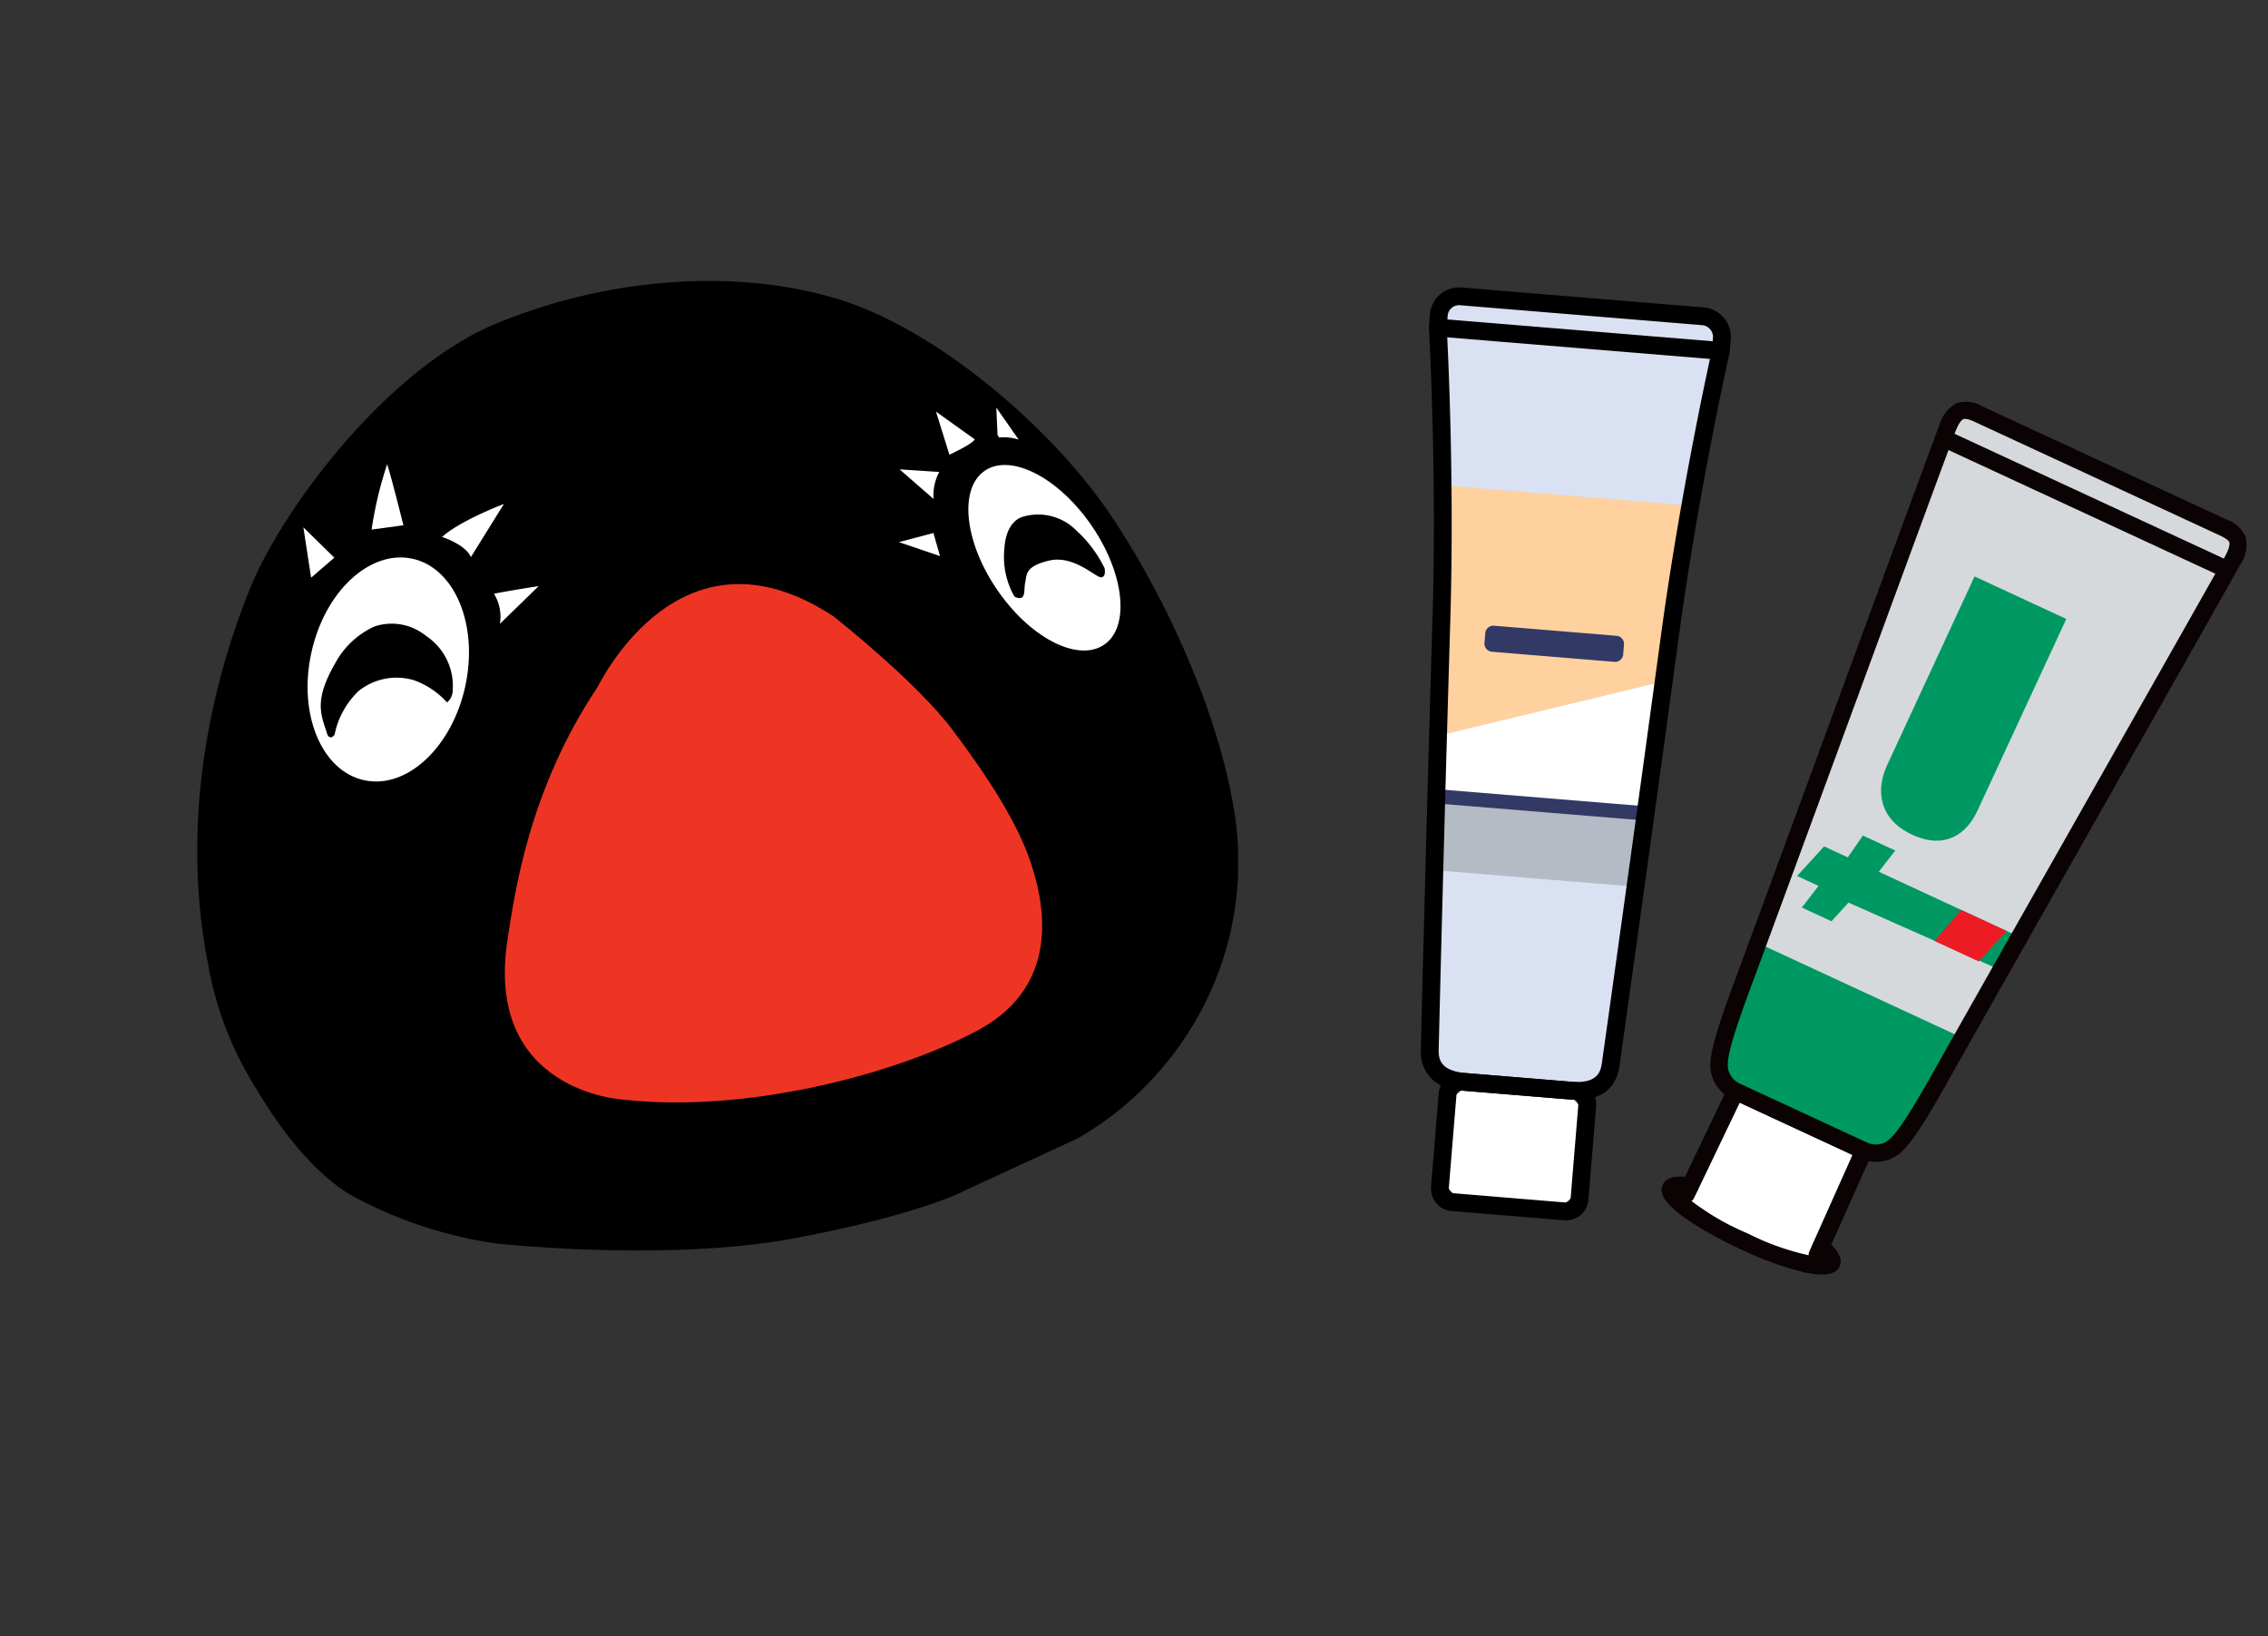 <svg xmlns="http://www.w3.org/2000/svg" width="228.649" height="164.93"><rect width="100%" height="100%" fill="#333333" stroke="none"/><defs><clipPath id="a"><path fill="none" d="M0 0h85.448v94.42H0z" data-name="長方形 490"/></clipPath><clipPath id="b"><path fill="none" d="M0 0h104.935v97.728H0z" data-name="長方形 496"/></clipPath></defs><g clip-path="url(#a)" data-name="グループ 644" transform="rotate(12.04 -47.48 702.447)"><path fill="#d6d9dc" d="m82.657 10.783-26.365-6c-1.559-.356-2.475-.265-2.851 2.035s-7.339 51.244-8.434 58.674-.959 8.807-.3 9.852a3.03 3.03 0 0 0 1.8 1.272l13.891 3.164a3.03 3.03 0 0 0 2.171-.373c1.045-.655 1.76-1.834 3.989-9.011s17.127-54.309 17.787-56.545-.13-2.714-1.688-3.068" data-name="パス 9191"/><path fill="#0a0203" d="M61.008 80.127a3 3 0 0 1-.682-.072L46.44 76.899a3.32 3.32 0 0 1-1.975-1.4c-.686-1.09-.87-2.37.261-10.044.514-3.467 2.339-16.223 4.1-28.558 2.033-14.2 4.132-28.895 4.333-30.124a3.04 3.04 0 0 1 1.021-2.155 2.7 2.7 0 0 1 2.17-.112l26.367 6a2.72 2.72 0 0 1 1.908 1.04 3.03 3.03 0 0 1-.012 2.384c-.354 1.215-4.916 15.697-9.333 29.697-3.821 12.124-7.432 23.574-8.453 26.86-2.3 7.411-3.018 8.485-4.106 9.168a3.2 3.2 0 0 1-1.712.478M55.2 4.912a1.2 1.2 0 0 0-.7.179 2.6 2.6 0 0 0-.777 1.772c-.2 1.224-2.3 15.912-4.333 30.114-1.765 12.335-3.589 25.09-4.1 28.56-1.1 7.451-.937 8.712-.344 9.656a2.78 2.78 0 0 0 1.614 1.148l13.9 3.161a2.73 2.73 0 0 0 1.959-.332c.942-.593 1.631-1.662 3.869-8.855 1.019-3.288 4.63-14.738 8.453-26.862 4.414-14 8.977-28.474 9.331-29.684a2.6 2.6 0 0 0 .069-1.935c-.239-.4-.792-.6-1.545-.775l-26.365-6a5 5 0 0 0-1.031-.148" data-name="パス 9192"/><path fill="#fff" d="m58.172 90.179 2.222-10.4-13.892-3.16-2.5 10.34h-.012c-1.086.043-1.765.244-1.849.61-.21.93 3.522 2.573 8.339 3.668s8.893 1.232 9.1.3c.084-.368-.445-.844-1.413-1.356" data-name="パス 9193"/><path fill="#0a0203" d="M57.99 91.912a.8.8 0 0 1-.182-.019.87.87 0 0 1-.67-1.033l2.224-10.419-12.214-2.782-2.5 10.357a.874.874 0 0 1-1.7-.409l2.7-11.192a.87.87 0 0 1 1.04-.646l13.894 3.161a.87.87 0 0 1 .658 1.031l-2.398 11.262a.87.87 0 0 1-.851.689" data-name="パス 9194"/><path fill="#0a0203" d="M57.119 93.036a34.6 34.6 0 0 1-6.832-.949c-3.484-.794-7.877-2.236-8.8-3.7a1.32 1.32 0 0 1-.2-1.016c.268-1.191 2.009-1.26 2.664-1.287a.857.857 0 0 1 .906.837.876.876 0 0 1-.837.906 6 6 0 0 0-.562.043 25.8 25.8 0 0 0 7.21 2.513 26 26 0 0 0 7.59.856 6 6 0 0 0-.5-.289.872.872 0 0 1 .813-1.542c.581.306 2.126 1.119 1.858 2.315-.225.985-1.6 1.31-3.317 1.31m1.643-1.392" data-name="パス 9195"/><path fill="#0a0203" d="m52.997 8.706.387-1.7 30.931 7.04-.387 1.7z" data-name="長方形 487"/><path fill="#009862" d="M59.236 20.848s-4.041 17.756-4.654 20.444.311 5.5 3.919 6.323 5.376-1.232 5.947-3.742l4.726-20.763Z" data-name="パス 9196"/><path fill="#009862" d="m71.255 55.444-15.252-3.472 1.177-2.434-3.508-.8-1.027 2.471-2.568-.586-2.042 3.487 2.324.528-1.191 2.485 3.214.729 1.279-2.2 16.443 3.463 1.155-3.668" data-name="パス 9197"/><path fill="#ed1c24" d="m64.92 54.002-1.963 3.623 4.773 1.086 2.131-3.585Z" data-name="パス 9198"/><path fill="#009862" d="M45.582 61.544c-.253 1.758-.45 3.116-.574 3.951-1.1 7.435-.961 8.807-.3 9.85a3.03 3.03 0 0 0 1.8 1.275l13.891 3.161a3.03 3.03 0 0 0 2.166-.373c1.045-.655 1.76-1.834 3.989-9.011.251-.806.662-2.116 1.193-3.812Z" data-name="パス 9199"/><path fill="#0a0203" d="M61.009 80.718a3.6 3.6 0 0 1-.83-.091l-13.87-3.156a3.87 3.87 0 0 1-2.341-1.66c-.839-1.337-.925-2.951.179-10.443.512-3.467 2.3-15.969 4.1-28.555 2.033-14.207 4.135-28.9 4.336-30.136a3.54 3.54 0 0 1 1.27-2.544 3.26 3.26 0 0 1 2.633-.2l26.365 6a3.27 3.27 0 0 1 2.286 1.318 3.54 3.54 0 0 1 .043 2.848c-.356 1.217-4.924 15.7-9.338 29.7-3.754 11.9-7.435 23.572-8.453 26.857-2.248 7.234-3.023 8.652-4.357 9.491a3.8 3.8 0 0 1-2.021.569M55.197 5.498a.7.7 0 0 0-.368.079c-.127.084-.363.378-.526 1.38-.2 1.22-2.3 15.9-4.331 30.1-1.8 12.588-3.592 25.092-4.1 28.562-1.016 6.889-.954 8.425-.428 9.259a2.2 2.2 0 0 0 1.239.885l13.908 3.164a2.2 2.2 0 0 0 1.514-.258c.832-.524 1.552-1.88 3.621-8.532 1.021-3.288 4.7-14.963 8.453-26.864 4.414-14 8.977-28.469 9.331-29.672.287-.976.2-1.342.124-1.473-.141-.239-.7-.392-1.169-.5l-26.365-6a4.3 4.3 0 0 0-.9-.134" data-name="パス 9200"/><path fill="#dae1f2" d="m.916 6.34.16 1.251s3.767 13.683 6.519 28.832 7.48 40.474 7.882 42.561 1.966 2.7 4.218 2.4l10.453-1.346c2.255-.282 3.613-1.255 3.475-3.386s-1.976-27.816-3.15-43.17-.995-29.548-.995-29.548l-.155-1.211A2.1 2.1 0 0 0 26.977.916L2.69 4.042a2.05 2.05 0 0 0-1.774 2.3" data-name="パス 9201"/><path d="m.964 6.719 28.401-3.66.23 1.781L1.194 8.5z" data-name="長方形 488"/><path fill="#fed19f" d="M4.869 23.051c.911 4.07 1.868 8.652 2.726 13.375.62 3.419 1.338 7.355 2.09 11.425l21.111-10.113-.323-4.257c-.366-4.787-.6-9.463-.748-13.628Z" data-name="パス 9202"/><path fill="#fff" d="M30.796 37.738 9.685 47.851l1.107 5.988 21-2.7c-.335-4.575-.677-9.211-.992-13.4" data-name="パス 9203"/><path fill="#b4bbc4" d="m32.329 58.565-.54-7.43-21 2.7c.462 2.489.918 4.96 1.358 7.325Z" data-name="パス 9204"/><path fill="#323965" d="m10.699 53.126 21-2.71.184 1.424-21 2.71z" data-name="長方形 489"/><path fill="#fff" d="m29.786 92.364-6.483.835a3.794 3.794 0 0 1-4.247-3.276l-.586-4.558a3.79 3.79 0 0 1 3.279-4.245l6.483-.835a3.79 3.79 0 0 1 4.245 3.276l.586 4.558a3.79 3.79 0 0 1-3.276 4.245" data-name="パス 9205"/><path d="M20.707 93.787a1.615 1.615 0 0 1-1.6-1.415l-1.21-9.391a1.623 1.623 0 0 1 1.4-1.813l11.32-1.454a1.625 1.625 0 0 1 1.813 1.4l1.208 9.393a1.62 1.62 0 0 1-1.4 1.81L20.92 93.772a2 2 0 0 1-.215.014m10.122-13.558a1 1 0 0 0-.143.01l-11.319 1.456a1.093 1.093 0 0 0-.942 1.222l1.208 9.391a1.09 1.09 0 0 0 1.222.942l11.318-1.457a1.09 1.09 0 0 0 .942-1.22l-1.206-9.393a1.1 1.1 0 0 0-1.078-.952" data-name="パス 9206"/><path fill="#323965" d="m25.52 36.841-12.289 1.581a.82.82 0 0 1-.918-.708l-.127-.985a.82.82 0 0 1 .708-.918l12.292-1.581a.82.82 0 0 1 .918.708l.127.985a.82.82 0 0 1-.708.918" data-name="パス 9207"/><path d="M18.667 82.354a3.714 3.714 0 0 1-4.072-3.2C14.2 77.141 9.5 51.948 6.71 36.586 4 21.647.247 7.966.211 7.828l-.027-.127-.16-1.246a2.95 2.95 0 0 1 2.552-3.3L26.862.025a2.993 2.993 0 0 1 3.35 2.587l.165 1.272v.062c0 .141-.165 14.331.992 29.466a8526 8526 0 0 1 3.149 43.181c.115 1.722-.533 3.872-4.257 4.338l-10.453 1.347a9 9 0 0 1-1.141.077M1.959 7.414c.277 1.021 3.884 14.35 6.519 28.852a8502 8502 0 0 0 7.88 42.552c.2 1.014.732 2.006 3.219 1.679l10.457-1.346c2.494-.313 2.76-1.409 2.693-2.439a8543 8543 0 0 0-3.149-43.159c-1.122-14.7-1.007-28.5-1-29.562l-.148-1.148a1.18 1.18 0 0 0-.454-.794 1.2 1.2 0 0 0-.885-.242L2.805 4.932a1.156 1.156 0 0 0-1 1.294Z" data-name="パス 9208"/><path d="M20.702 94.42a2.26 2.26 0 0 1-2.224-1.965l-1.207-9.393a2.255 2.255 0 0 1 1.947-2.52l11.32-1.457a2.26 2.26 0 0 1 2.523 1.947l1.208 9.391a2.255 2.255 0 0 1-1.947 2.523l-11.321 1.457a3 3 0 0 1-.3.019m10.124-13.56h-.06l-11.318 1.461a.455.455 0 0 0-.395.509l1.208 9.393a.46.46 0 0 0 .175.3.45.45 0 0 0 .337.091l11.318-1.453a.456.456 0 0 0 .395-.512l-1.208-9.391a.46.46 0 0 0-.452-.4" data-name="パス 9209"/></g><g clip-path="url(#b)" data-name="グループ 650" transform="translate(19.886 28.315)"><path d="M92.087 23.605C86.34 15.044 74.71 4.872 64.466 1.792S41.341-.359 30.042 4.34C19.193 8.876 8.6 22.858 5.277 31.111s-7.209 22.276-4.2 37.69a34.7 34.7 0 0 0 4.57 12.135c1.972 3.383 5.552 8.677 9.857 11.211a43.1 43.1 0 0 0 14.6 4.87s17.261 1.912 30.209-.541 17.238-4.868 17.238-4.868l11.17-5.16a32.2 32.2 0 0 0 10.7-9.941 31.82 31.82 0 0 0 5.028-23.615c-1.613-9.414-6.617-20.724-12.359-29.287" data-name="パス 9236"/><path fill="#fff" d="M16.836 50.329c4.279.93 8.845-3.309 10.186-9.479S25.972 28.928 21.686 28s-8.851 3.317-10.184 9.487c-1.356 6.165 1.035 11.923 5.334 12.842" data-name="パス 9237"/><path fill="#fff" d="M91.577 36.561c2.521-1.944 1.792-7.406-1.621-12.192s-8.214-7.069-10.721-5.121-1.794 7.4 1.612 12.178c3.407 4.8 8.208 7.079 10.728 5.135" data-name="パス 9238"/><path d="M25.759 41.186a6.04 6.04 0 0 0-2.69-5.4 5.48 5.48 0 0 0-5.174-.965 8.46 8.46 0 0 0-4.006 3.751c-2.181 3.799-1.394 5.167-.774 7.141.158.379.485.4.733.009a8.33 8.33 0 0 1 2.426-4.391 6.11 6.11 0 0 1 5.578-1.081 8.2 8.2 0 0 1 3.33 2.237 1.6 1.6 0 0 0 .573-1.305" data-name="パス 9239"/><path d="M91.479 28.983s.182.937-.4.89c-.558-.041-2.763-2.278-5.228-1.677-2.438.586-2.205 1.429-2.38 2.2s.154 1.989-1.077 1.436a8.07 8.07 0 0 1-1.025-4.821c.082-1.41.556-2.712 1.711-3.193a5.42 5.42 0 0 1 5.571 1.364 12.4 12.4 0 0 1 2.829 3.8" data-name="パス 9240"/><path fill="#ee3524" d="M40.315 41.002c1.339-2.553 9.344-16.714 23.829-7.192 0 0 8.349 6.563 12.03 11.483 3.71 4.915 6.54 9.455 7.823 13.241 1.151 3.433 3.555 12.3-5.357 17.036-8.52 4.513-23.437 8.321-35.673 6.955 0 0-14.1-.725-11.677-16.194.689-4.411 2.088-14.942 9.025-25.329" data-name="パス 9241"/><path fill="#fff" d="m11.479 29.915 2.34-2.021-3.121-3.056Z" data-name="パス 9242"/><path fill="#fff" d="m17.578 25.065 3.208-.434s-1.341-5.357-1.645-6.14a38.5 38.5 0 0 0-1.563 6.574" data-name="パス 9243"/><path fill="#fff" d="M24.674 25.802s2.361.748 2.913 2.034l3.33-5.355s-4.29 1.6-6.243 3.321" data-name="パス 9244"/><path fill="#fff" d="M29.915 31.532a4.4 4.4 0 0 1 .594 3.037l3.912-3.807s-3.116.483-4.506.77" data-name="パス 9245"/><path fill="#fff" d="m70.739 26.33 3.48-.924.66 2.331Z" data-name="パス 9246"/><path fill="#fff" d="M74.239 21.987a4.9 4.9 0 0 1 .568-2.729l-4-.263Z" data-name="パス 9247"/><path fill="#fff" d="M75.829 17.516s2.425-1.117 2.546-1.553l-3.9-2.789Z" data-name="パス 9248"/><path fill="#fff" d="M80.839 15.784a4.9 4.9 0 0 1 1.97.21l-2.252-3.228.124 2.746" data-name="パス 9249"/></g></svg>